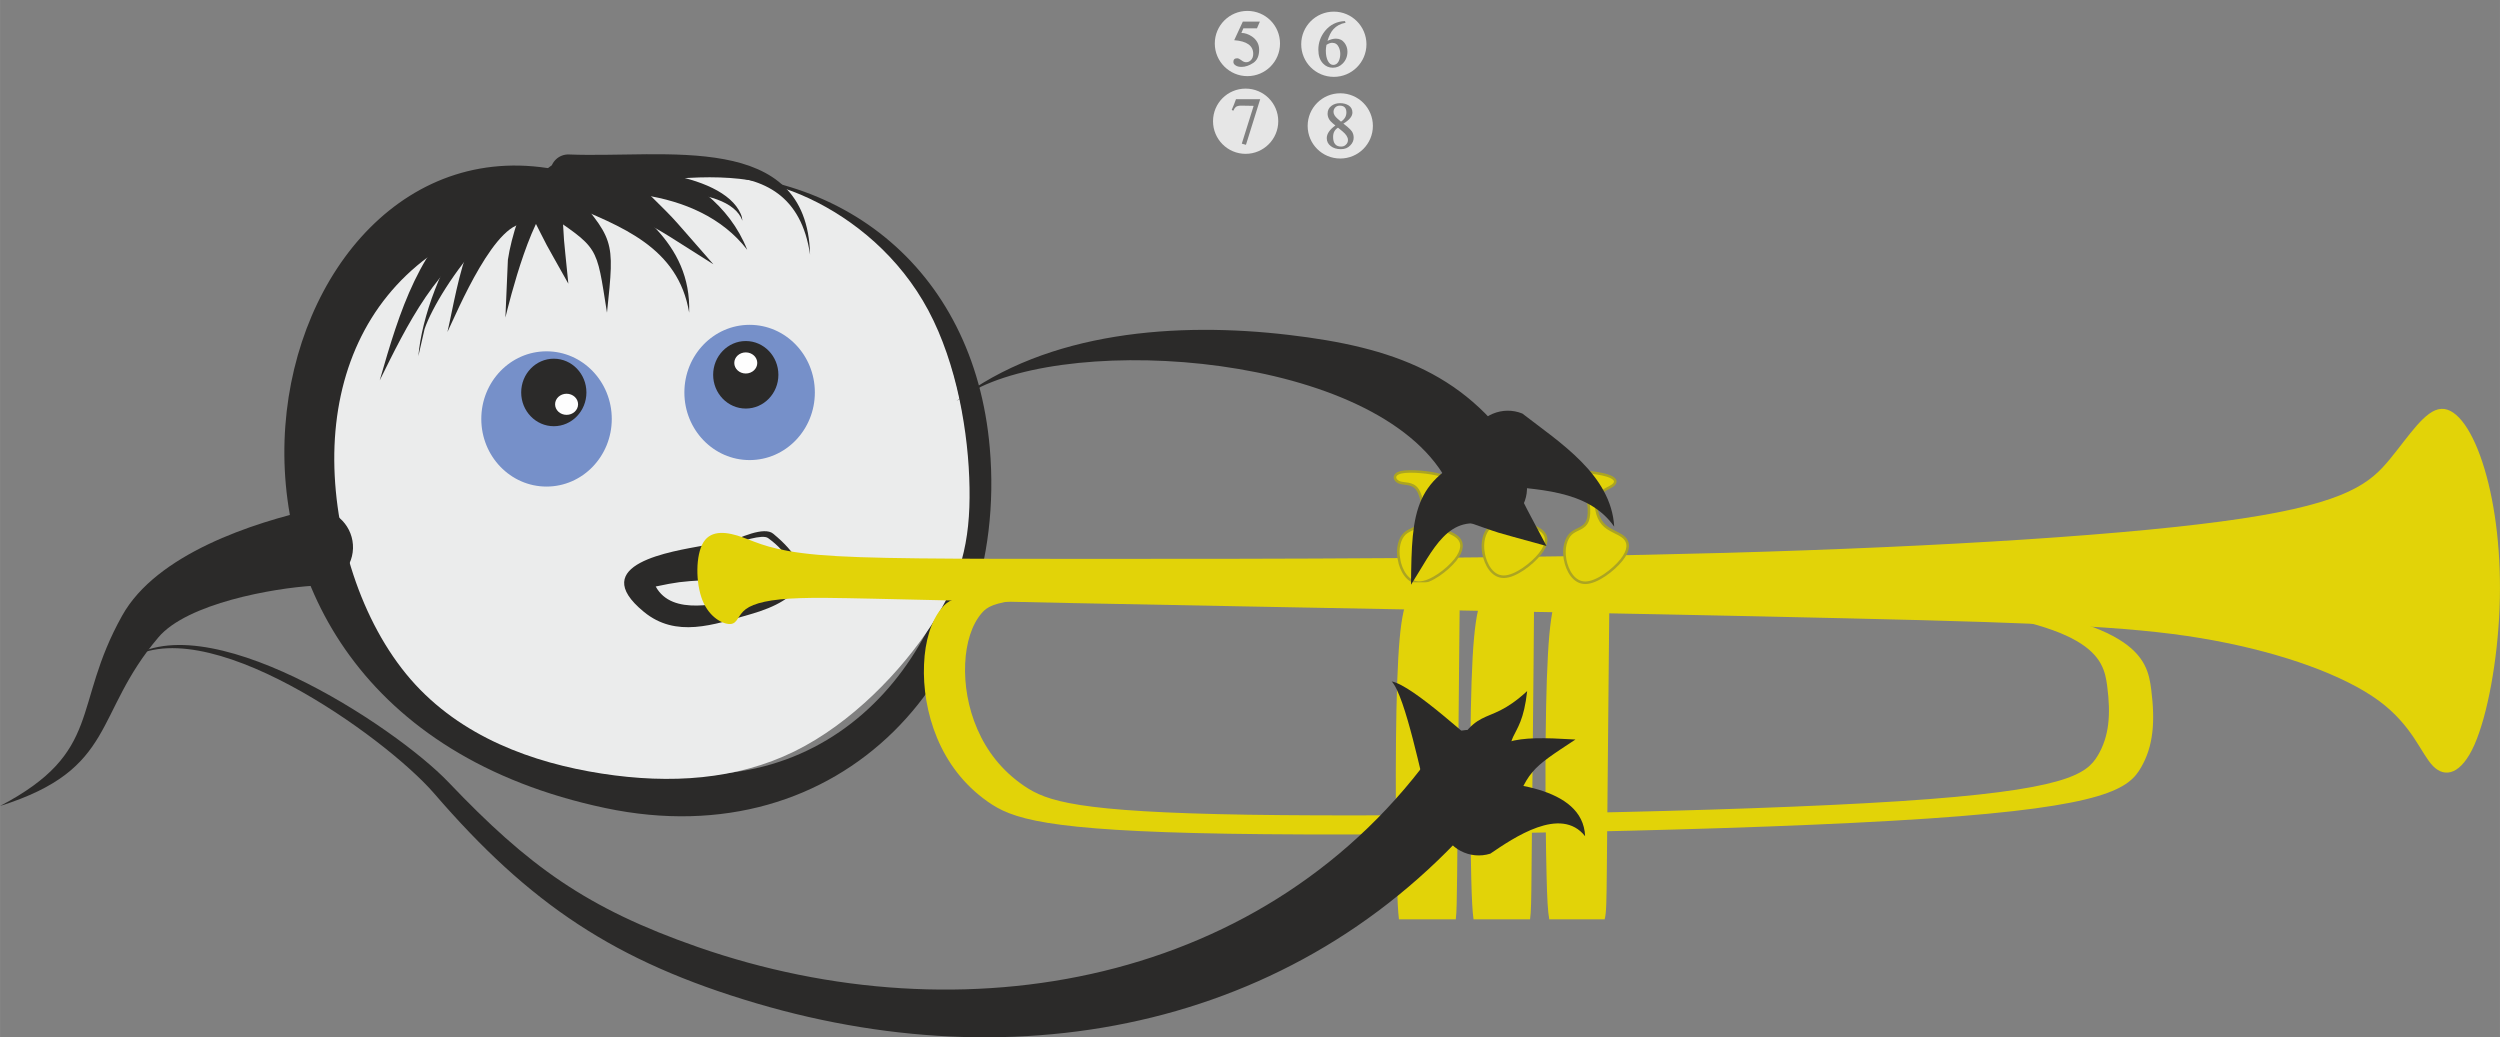 <?xml version="1.0" encoding="UTF-8" standalone="no"?>
<!DOCTYPE svg  PUBLIC '-//W3C//DTD SVG 1.0//EN'  'http://www.w3.org/TR/2001/REC-SVG-20010904/DTD/svg10.dtd'>
<svg style="shape-rendering:geometricPrecision;text-rendering:geometricPrecision;image-rendering:optimizeQuality" xmlns="http://www.w3.org/2000/svg" fill-rule="evenodd" xml:space="preserve" height="80.771mm" width="194.66mm" version="1.0" clip-rule="evenodd" xmlns:xlink="http://www.w3.org/1999/xlink" viewBox="0 0 24066 9986">
 <rect x="0" y="0" width="24066" height="9986" fill="#808080" stroke="none"/>
 <defs>
  <style type="text/css">
   <![CDATA[
    .str1 {stroke:#2B2A29;stroke-width:24.727}
    .str0 {stroke:#ABA422;stroke-width:24.727}
    .fil1 {fill:none}
    .fil2 {fill:#2B2A29}
    .fil6 {fill:#2B2A29}
    .fil5 {fill:#7690C9}
    .fil3 {fill:#EBECEC}
    .fil7 {fill:#FEFEFE}
    .fil4 {fill:#E2D308}
    .fil0 {fill:white;fill-opacity:0.8}
   ]]>
  </style>
 </defs>
 <g id="Warstwa_x0020_1">
  <g id="_834159344">
   <g id="_5">
    <path class="fil0" d="m12008 105c174 0 314 140 314 314 0 173-140 314-314 314-173 0-314-141-314-314 0-174 141-314 314-314zm120 103l-28 65h-131l-19 44c34 0 68 12 103 35 45 32 68 74 68 127 0 59-19 102-57 127s-76 38-112 38c-23 0-42-4-57-14-15-9-22-21-22-34 0-23 12-35 37-35 11 0 24 7 40 19 16 13 31 19 46 19 18 0 33-7 46-20 15-15 22-36 22-61 0-78-61-122-183-131l83-179h164z"/>
    <rect x="11589" height="837" class="fil1" width="837"/>
   </g>
   <g id="_6">
    <path class="fil0" d="m12840 112c173 0 314 141 314 314 0 174-141 314-314 314-174 0-314-140-314-314 0-173 140-314 314-314zm131 385c0 45-15 83-44 113-27 28-59 42-97 42-37 0-69-14-94-41-31-32-45-76-45-133 0-66 21-126 64-180 49-60 113-92 192-95l6 16c-49 9-88 30-117 62-24 26-42 64-57 112 30-14 56-21 81-21 35 0 63 14 83 41 18 24 28 52 28 84zm-69 22c0-23-5-45-14-64-13-29-35-43-64-43-16 0-34 6-55 20-4 21-6 40-6 55 0 42 7 75 20 100s31 38 51 38c23 0 40-12 52-34 10-20 16-44 16-72z"/>
    <rect y="7" x="12421" height="837" class="fil1" width="837"/>
   </g>
    <path class="fil0" d="m11991 853c173 0 314 140 314 314 0 173-141 314-314 314-174 0-314-141-314-314 0-174 140-314 314-314zm140 102l-137 439-40-11 114-364c-7 0-26 0-59-1-37-1-57-1-61-1-22 0-39 4-51 12-8 7-17 19-25 37l-15-8c16-37 30-71 41-103h233z"/>
    <rect y="748" x="11572" height="837" class="fil1" width="837"/>
   <path class="fil0" d="m12902 898c173 0 314 141 314 314 0 174-141 314-314 314-174 0-314-140-314-314 0-173 140-314 314-314zm129 427c0 28-11 53-32 74-23 25-53 37-91 37-40 0-73-10-98-30-25-19-38-45-38-76 0-42 28-83 83-122l-23-19c-35-28-52-59-52-95 0-32 13-57 37-75 22-17 50-26 83-26s61 8 83 22c24 16 36 39 36 69 0 35-29 71-87 106l37 29c21 18 36 33 45 46 11 17 17 37 17 60zm-70-242c0-44-21-66-64-66-18 0-33 6-45 19-10 12-15 25-15 41 0 22 13 44 40 67l32 27c35-23 52-53 52-88zm15 264c0-26-18-54-53-83l-43-35c-31 19-47 48-47 89 0 62 26 93 77 93 20 0 35-6 47-19 13-12 19-27 19-45z"/>
    <path class="fil2" d="m5185 2352c-67-17-133-27-198-33l-64 51 60-51c-1779-133-2922 4072 946 5038 4024 1006 4780-5844 425-5617-303 15-517 60-705 141 23 71 26 150 2 227-61 196-270 305-466 244zm452-502c189-89 405-142 714-170 1700-151 3026 886 3177 2632 189 2185-1431 3946-3700 3467-4688-989-3389-6776-421-6136 107 33 189 111 230 207z"/>
   <path class="fil1" d="m5296 1997c-2182-680-3992 4484 583 5571 4174 993 5066-6085 473-5858-621 31-981 259-1429 660"/>
   <path class="fil3" d="m6275 1745c-661 80-1560 287-2155 729-596 442-889 1120-902 1888-12 768 255 1625 736 2179 481 553 1175 803 1839 906s1298 59 1853-213c555-273 1030-774 1316-1210 285-436 380-806 371-1328-8-521-121-1193-397-1709s-716-875-1147-1077-854-246-1514-165z"/>
    <path class="fil2" d="m6914 5229c16 6 30 13 44 22 170-85 400-183 484-114 459 376 290 632-221 777-354 101-714 230-1023-24-564-462 281-583 566-637 42-30 97-40 150-24zm64 37c125 99 117 301-196 319-225 13-268 19-470 61 159 291 609 161 874 112 352-65 618-278 208-578-53-39-255 26-416 86zm-681 349c0-1 0-3-1-5v1l1 4z"/>
   <path class="fil1" d="m6864 5394c98 30-408 20-625 126-144 69-71 194 102 325 210 160 308 77 566 43 904-119 873-392 513-728-95-89-523 140-640 184"/>
    <path class="fil4" d="m6772 5219c-77 123-77 394-9 562s203 232 271 226c68-7 68-85 145-143 78-58 233-97 524-106 291-10 717 9 2636 48s5330 97 7424 146c2093 48 2869 87 3547 213 679 126 1260 339 1590 581 329 243 407 514 523 630 116 117 271 78 397-206 126-285 223-814 242-1318 20-504-38-983-145-1338-106-356-262-588-417-578-155 9-310 261-494 484s-397 417-1425 572c-1027 155-2868 271-4962 330-2093 58-4439 58-5989 58-1551 0-2307 0-2753-39s-581-116-727-168c-145-52-300-77-378 46z"/>
    <path class="fil4 str0" d="m13467 5385c-20-107 6-202 57-249 52-47 130-47 159-125 29-77 9-232-39-300-49-68-126-48-175-68-48-19-67-77 20-97 87-19 281 0 378 29s97 68 58 97-116 49-145 117c-30 67-10 184 48 252 58 67 155 87 205 133s53 120-24 217c-78 96-236 217-347 218-112 1-176-118-195-224z"/>
    <path class="fil4" d="m9069 5849c-107 126-165 322-174 547-10 224 29 476 126 709 97 232 252 446 484 610 233 165 543 282 2317 311 1773 29 5010-29 6736-146 1725-116 1938-291 2054-494 117-204 136-436 97-746s-136-698-2016-882-5543-165-7453-128c-1909 37-2064 93-2171 219zm384 50c-99 113-153 289-162 489s27 425 118 633c90 208 234 398 450 545 217 147 505 251 2156 277 1650 26 4663-26 6268-130s1804-259 1912-441 126-390 90-666c-36-277-126-623-1876-788-1749-164-5158-147-6935-114-1777 34-1921 83-2021 195z"/>
    <path class="fil4" d="m13460 6342c-32 563-26 1603-13 2123 5 189 10 309 20 385h547c9-68 10-195 13-432 4-508 14-1525 19-2033l5-509-70-45c-71-45-211-135-316-137s-174 84-205 648z"/>
    <path class="fil4" d="m14176 6331c-31 563-25 1603-13 2124 5 197 11 320 22 395h544c10-66 12-193 14-442 5-508 15-1525 20-2034l4-508-70-45c-70-45-211-135-316-137-104-2-173 84-205 647z"/>
    <path class="fil4" d="m14901 6305c-32 563-26 1603-13 2123 5 223 12 350 26 422h533c17-56 18-181 21-469 5-508 14-1525 19-2033l5-509-70-45c-71-45-211-135-316-137s-174 84-205 648z"/>
    <path class="fil4 str0" d="m14281 5327c-19-106 7-201 58-248 52-47 129-47 158-125 30-78 10-233-38-300-49-68-126-49-175-68-48-20-68-78 20-97 87-20 281 0 378 29 96 29 96 68 58 97-39 29-117 48-146 116s-9 184 49 252 155 87 205 134c50 46 53 119-24 216-78 97-236 218-347 219-112 1-176-118-196-225z"/>
    <path class="fil4 str0" d="m15066 5385c-19-106 7-201 58-248 52-47 129-47 159-125 29-77 9-232-39-300-49-68-126-49-175-68-48-20-68-78 20-97 87-19 281 0 378 29s97 68 58 97-117 48-146 116-9 184 49 252 155 87 205 134c50 46 53 119-24 216-78 97-236 218-347 219-112 1-176-118-196-225z"/>
    <path class="fil2" d="m13980 4735c-534-1281-3432-1536-4539-1011l-234 136c877-675 2133-762 3199-636 993 117 1744 370 2270 1250 72 192-25 406-217 478-192 73-406-24-479-217z"/>
   <path class="fil1" d="m14328 4605c-528-1405-4063-1622-5121-745"/>
    <path class="fil2" d="m14352 5069c-413-142-554 224-769 560 7-723 23-1034 721-1302 205-13 382 142 395 347s-142 381-347 395z"/>
   <path class="fil1" d="m14328 4698c-482 31-620 445-745 931"/>
    <path class="fil2" d="m14480 4418c255 569 119 290 407 838-614-171-315-77-897-279-154-135-170-370-35-524 136-154 370-170 525-35z"/>
   <path class="fil1" d="m14235 4698c52 46 557 537 652 558"/>
    <path class="fil2" d="m14655 3981c356 276 856 589 884 1089-252-363-756-357-1165-401-190-77-281-294-204-484 78-190 295-281 485-204z"/>
   <path class="fil1" d="m14514 4325c360 147 921 341 1025 745"/>
    <path class="fil2" d="m14448 7609c-1746 2234-4516 2832-7165 2050-1366-403-2186-957-3104-2021-473-547-2240-1811-2980-1264 740-607 2604 617 3118 1156 769 807 1329 1214 2401 1587 2544 887 5500 372 7118-1930 116-169 347-211 517-95 169 116 211 348 95 517z"/>
   <path class="fil1" d="m14142 7398c-2313 3361-7830 2820-9894 186-499-636-2461-1752-3049-1210"/>
    <path class="fil2" d="m13866 7452c374-750 406-405 835-799-59 549-267 329-97 878-21 204-205 352-409 330s-351-205-329-409z"/>
   <path class="fil1" d="m14235 7491c60-559 310-441 466-838"/>
    <path class="fil2" d="m13939 7452c537-343 592-370 1227-333-435 287-463 294-635 784-125 163-358 194-521 70s-195-358-71-521z"/>
   <path class="fil1" d="m14235 7677c263-345 496-469 931-558"/>
    <path class="fil2" d="m14124 7509c340 17 1116 51 1135 541-234-297-689 16-913 168-196 61-405-48-466-244s48-404 244-465z"/>
   <path class="fil1" d="m14235 7864c279-87 942-172 1024 186"/>
    <path class="fil2" d="m13746 7707c-53-185-218-1011-349-1147 204 37 781 581 955 716 119 167 79 399-88 518s-399 80-518-87z"/>
   <path class="fil1" d="m14049 7491c-289-406-478-863-652-931"/>
   <ellipse cy="4033" cx="5261" rx="628" class="fil5" ry="651"/>
   <ellipse cy="3778" cx="7216" rx="628" class="fil5" ry="651"/>
   <ellipse cy="3608" cx="7179" rx="314" class="fil6" ry="325"/>
   <ellipse cy="3778" cx="5331" rx="314" class="fil6" ry="325"/>
    <path class="fil2" d="m3014 5639c-382 23-1212 169-1489 496-632 744-395 1268-1525 1624 999-524 688-961 1176-1833 331-593 1261-896 1862-1029 205 6 366 178 360 383-7 205-179 366-384 359z"/>
   <path class="fil1" d="m3026 5268c-283-9-1426 345-1676 762-433 723-467 1460-1350 1729"/>
   <ellipse cy="3892" cx="5454" rx="123" class="fil7 str1" ry="114"/>
   <ellipse cy="3494" cx="7179" rx="123" class="fil7 str1" ry="114"/>
    <path class="fil2" d="m5472 1993c-479-327-1251 777-1385 1174l-60 262c63-740 763-2132 1628-1729 81 50 106 157 55 237-50 81-157 106-238 56z"/>
   <path class="fil1" d="m5564 1846c-605-377-1537 943-1537 1583"/>
    <path class="fil2" d="m5403 1957c0-2-23-70-26-81-246 92-478 1042-512 1181l24-556c64-432 427-1414 835-673 35 89-7 189-96 225-88 35-189-7-225-96zm-22-82c11 0 8 3 26-3l1-3c-9 1-18 3-27 6z"/>
   <path class="fil1" d="m5564 1893c-235-584-699 503-699 1164"/>
    <path class="fil2" d="m5474 1698c446-135 1477-49 1656 360 13 30 12 36 17 67-135-375-1157-313-1494-131-82 49-188 23-237-59-50-81-23-187 58-237z"/>
   <path class="fil1" d="m5564 1846c360-218 1531-74 1583 279"/>
    <path class="fil2" d="m5591 1643c513 343 1066 688 1043 1367-105-630-649-831-1191-1055-86-40-123-144-82-230s144-122 230-82z"/>
   <path class="fil1" d="m5517 1799c501 239 1117 628 1117 1211"/>
    <path class="fil2" d="m5441 1760c478 556 478 524 402 1250-106-664-69-609-623-985-73-61-83-170-22-243s170-83 243-22z"/>
   <path class="fil1" d="m5331 1893c498 414 512 496 512 1117"/>
    <path class="fil2" d="m5476 1487c920 38 2293-237 2322 964-167-1134-1423-693-2333-619-95-2-170-82-167-177 3-96 82-171 178-168z"/>
   <path class="fil1" d="m5471 1660c804 23 2327-389 2327 791"/>
    <path class="fil2" d="m6036 1659c576 576 299 280 831 885-672-423-329-221-1031-604-78-55-96-163-41-241 56-77 163-96 241-40z"/>
   <path class="fil1" d="m5936 1799c222 158 751 557 931 745"/>
    <path class="fil2" d="m6233 1535c416 185 786 432 960 870-241-313-611-468-995-527-95-9-164-94-154-189 9-95 94-164 189-154z"/>
   <path class="fil1" d="m6215 1706c247 25 864 403 978 699"/>
    <path class="fil2" d="m4754 2235c-543 283-840 904-1099 1427 195-676 380-1296 949-1739 87-41 190-5 231 81s5 189-81 231z"/>
   <path class="fil1" d="m4679 2079c-433 207-882 1129-1024 1583"/>
    <path class="fil2" d="m5084 2158c-301-83-691 861-777 1038 106-455 209-1348 805-1382 95 7 166 91 158 186-7 95-91 166-186 158z"/>
   <path class="fil1" d="m5098 1986c-442-36-661 895-791 1210"/>
    <path class="fil2" d="m5406 1901c31 550 10 273 65 830-277-495-144-244-402-754-21-93 37-185 130-206s186 37 207 130z"/>
   <path class="fil1" d="m5238 1939c59 263 153 531 233 792"/>
  </g>
 </g>
</svg>
